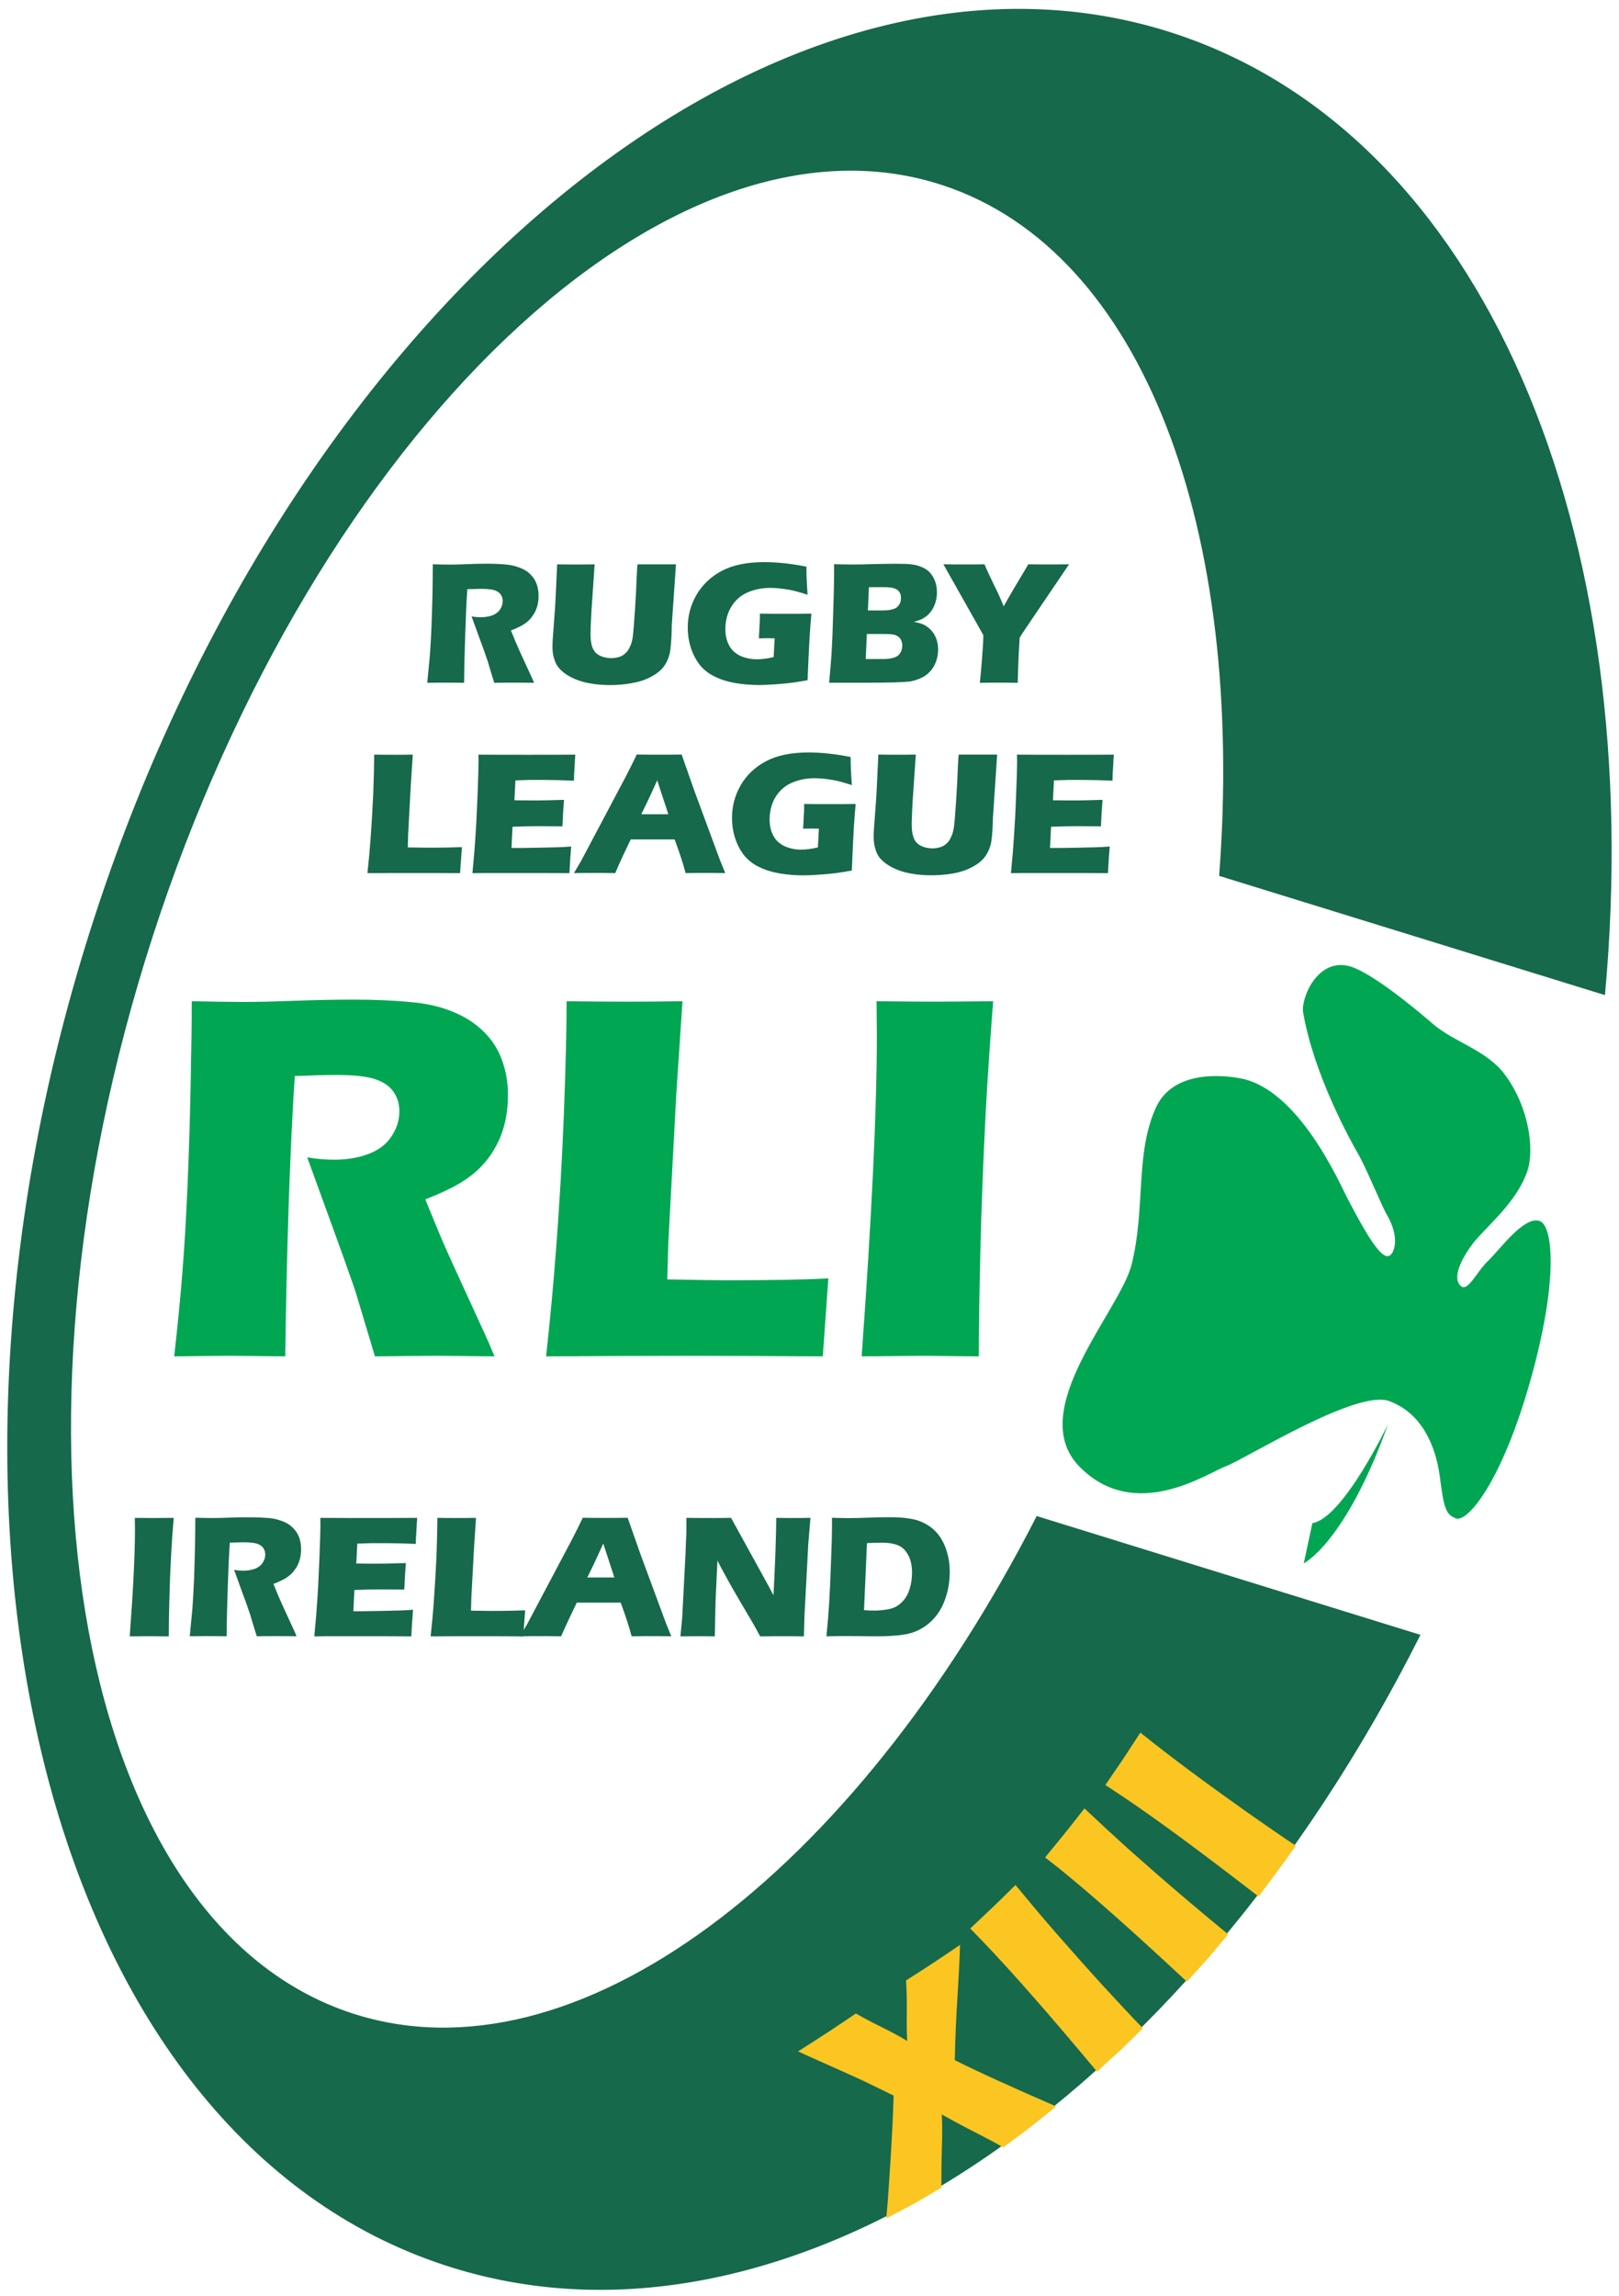 <?xml version="1.0" encoding="UTF-8" standalone="no"?>
<!-- Created with Inkscape (http://www.inkscape.org/) -->

<svg
   xmlns:dc="http://purl.org/dc/elements/1.1/"
   xmlns:cc="http://creativecommons.org/ns#"
   xmlns:rdf="http://www.w3.org/1999/02/22-rdf-syntax-ns#"
   xmlns:svg="http://www.w3.org/2000/svg"
   xmlns="http://www.w3.org/2000/svg"
   xmlns:sodipodi="http://sodipodi.sourceforge.net/DTD/sodipodi-0.dtd"
   xmlns:inkscape="http://www.inkscape.org/namespaces/inkscape"
   width="213"
   height="302"
   viewBox="0 0 213 302"
   id="svg24578"
   version="1.1"
   inkscape:version="0.91 r13725"
   sodipodi:docname="rli ireland.svg">
  <defs
     id="defs24580">
    <clipPath
       id="clipPath6566"
       clipPathUnits="userSpaceOnUse">
      <path
         inkscape:connector-curvature="0"
         id="path6568"
         d="m 66.189,511.633 15.17,0 0,15.591 -15.17,0 0,-15.591 z" />
    </clipPath>
    <clipPath
       id="clipPath6550"
       clipPathUnits="userSpaceOnUse">
      <path
         inkscape:connector-curvature="0"
         id="path6552"
         d="m 68.291,511.635 10.966,0 0,15.589 -10.966,0 0,-15.589 z" />
    </clipPath>
    <clipPath
       id="clipPath6538"
       clipPathUnits="userSpaceOnUse">
      <path
         inkscape:connector-curvature="0"
         id="path6540"
         d="m 66.189,511.633 15.17,0 0,15.591 -15.17,0 0,-15.591 z" />
    </clipPath>
  </defs>
  <sodipodi:namedview
     id="base"
     pagecolor="#ffffff"
     bordercolor="#666666"
     borderopacity="1.0"
     inkscape:pageopacity="0.0"
     inkscape:pageshadow="2"
     inkscape:zoom="0.51598204"
     inkscape:cx="372.04724"
     inkscape:cy="526.1811"
     inkscape:document-units="px"
     inkscape:current-layer="layer1"
     showgrid="false"
     units="px"
     inkscape:window-width="1280"
     inkscape:window-height="744"
     inkscape:window-x="-4"
     inkscape:window-y="-4"
     inkscape:window-maximized="1" />
  <g
     inkscape:label="Layer 1"
     inkscape:groupmode="layer"
     id="layer1"
     transform="translate(0,-750.362)">
    <g
       id="g24915"
       transform="matrix(2.308,0,0,2.308,161.068,-322.945)">
      <g
         style="fill:#16694b;fill-opacity:1"
         transform="matrix(8.34,0,0,-8.34,-49.748,579.778)"
         id="g6558">
        <path
           inkscape:connector-curvature="0"
           id="path6560"
           style="fill:#16694b;fill-opacity:1;fill-rule:nonzero;stroke:none"
           d="m 0,0 c -1.866,0.614 -2.475,3.908 -1.359,7.358 1.116,3.45 3.533,5.748 5.399,5.134 1.377,-0.453 2.069,-2.364 1.89,-4.72 L 8.567,6.957 c 0.291,3.176 -0.826,5.882 -2.95,6.574 -2.698,0.88 -5.999,-1.822 -7.372,-6.035 -1.374,-4.214 -0.3,-8.342 2.398,-9.221 2.308,-0.753 5.057,1.116 6.663,4.31 L 4.683,3.397 C 3.433,0.953 1.531,-0.504 0,0" />
      </g>
      <g
         transform="matrix(6.672,0,0,6.672,-175.47,-3054.562)"
         id="g24842">
        <g
           id="g6570"
           transform="matrix(1.25,0,0,-1.25,24.647,545.686)">
          <path
             d="m 0,0 c -0.046,-0.036 -0.189,-0.141 -0.189,-0.141 -0.049,0.029 -0.123,0.068 -0.203,0.109 -0.081,0.041 -0.153,0.08 -0.217,0.116 0.004,-0.051 0.004,-0.126 0.001,-0.225 -0.003,-0.099 -0.004,-0.196 -0.003,-0.275 0,0 -0.148,-0.088 -0.188,-0.11 -0.04,-0.022 -0.189,-0.1 -0.189,-0.1 0.011,0.121 0.019,0.238 0.03,0.417 0.011,0.178 0.017,0.319 0.02,0.422 L -1.137,0.31 c -0.037,0.017 -0.089,0.041 -0.156,0.071 l -0.161,0.072 c -0.041,0.018 -0.086,0.038 -0.137,0.062 0.07,0.044 0.141,0.09 0.213,0.137 C -1.321,0.69 -1.26,0.73 -1.196,0.774 -1.142,0.743 -1.081,0.711 -1.014,0.678 -0.946,0.644 -0.89,0.614 -0.845,0.586 -0.848,0.637 -0.849,0.702 -0.848,0.781 -0.847,0.86 -0.849,0.933 -0.853,1 c 0.057,0.036 0.119,0.076 0.186,0.12 0.043,0.028 0.104,0.069 0.183,0.123 C -0.486,1.162 -0.492,1.047 -0.501,0.896 -0.511,0.745 -0.517,0.598 -0.52,0.455 -0.337,0.364 -0.124,0.268 0.173,0.139 0.173,0.139 0.046,0.036 0,0"
             style="fill:#fbc622;fill-opacity:1;fill-rule:nonzero;stroke:none"
             id="path6572"
             inkscape:connector-curvature="0" />
        </g>
        <g
           id="g6574"
           transform="matrix(1.25,0,0,-1.25,25.213,545.216)">
          <path
             d="m 0,0 c -0.33,0.396 -0.589,0.69 -0.781,0.89 l -0.086,0.089 c 0.081,0.076 0.135,0.127 0.162,0.153 0.013,0.012 0.062,0.06 0.147,0.144 C -0.466,1.165 -0.378,1.06 -0.294,0.963 -0.176,0.828 -0.065,0.703 0.04,0.588 0.146,0.473 0.236,0.376 0.313,0.297 L 0.177,0.163 C 0.149,0.136 0.085,0.083 0,0"
             style="fill:#fbc622;fill-opacity:1;fill-rule:nonzero;stroke:none"
             id="path6576"
             inkscape:connector-curvature="0" />
        </g>
        <g
           id="g6578"
           transform="matrix(1.25,0,0,-1.25,26.16,544.248)">
          <path
             d="M 0,0 C -0.022,-0.025 -0.144,-0.159 -0.144,-0.159 -0.52,0.192 -0.801,0.44 -1.016,0.614 L -1.113,0.69 c 0.071,0.087 0.118,0.144 0.142,0.174 0.011,0.013 0.053,0.067 0.127,0.161 0.105,-0.099 0.206,-0.192 0.301,-0.278 0.134,-0.119 0.26,-0.229 0.379,-0.33 C -0.045,0.316 0.052,0.235 0.138,0.165 0.138,0.165 0.035,0.041 0,0"
             style="fill:#fbc622;fill-opacity:1;fill-rule:nonzero;stroke:none"
             id="path6580"
             inkscape:connector-curvature="0" />
        </g>
        <g
           id="g6582"
           transform="matrix(1.25,0,0,-1.25,26.765,543.488)">
          <path
             d="m 0,0 c -0.028,-0.038 -0.138,-0.185 -0.138,-0.185 -0.407,0.315 -0.713,0.54 -0.944,0.694 l -0.103,0.068 c 0.063,0.092 0.105,0.154 0.126,0.185 0.01,0.015 0.047,0.072 0.113,0.173 0.113,-0.09 0.221,-0.173 0.324,-0.25 C -0.478,0.578 -0.342,0.48 -0.215,0.39 -0.087,0.3 0.025,0.223 0.117,0.162 0.117,0.162 0.028,0.038 0,0"
             style="fill:#fbc622;fill-opacity:1;fill-rule:nonzero;stroke:none"
             id="path6584"
             inkscape:connector-curvature="0" />
        </g>
      </g>
      <g
         style="fill:#00a652;fill-opacity:1"
         id="g24901">
        <g
           style="fill:#00a652;fill-opacity:1"
           id="g6534"
           transform="matrix(8.34,0,0,-8.34,-638.902,4862.453)">
          <g
             style="fill:#00a652;fill-opacity:1"
             id="g6536"
             clip-path="url(#clipPath6538)">
            <g
               style="fill:#00a652;fill-opacity:1"
               id="g6542"
               transform="translate(78.039,520.265)">
              <path
                 d="M 0,0 C 0,0 -0.381,0.336 -0.564,0.396 -0.792,0.47 -0.91,0.179 -0.893,0.084 c 0.074,-0.431 0.329,-0.886 0.377,-0.969 0.049,-0.083 0.162,-0.358 0.196,-0.415 0.072,-0.125 0.061,-0.215 0.037,-0.257 -0.047,-0.084 -0.139,0.049 -0.303,0.362 -0.056,0.107 -0.337,0.76 -0.743,0.83 -0.19,0.033 -0.467,0.024 -0.57,-0.201 -0.144,-0.316 -0.07,-0.685 -0.166,-1.072 -0.079,-0.319 -0.735,-1.003 -0.354,-1.385 0.38,-0.382 0.869,-0.042 0.999,0.006 0.13,0.048 0.891,0.527 1.115,0.445 0.225,-0.083 0.318,-0.308 0.346,-0.514 0.027,-0.207 0.037,-0.262 0.111,-0.288 0.078,-0.028 0.312,0.246 0.509,0.945 0.196,0.7 0.15,1.055 0.064,1.087 C 0.618,-1.302 0.45,-1.539 0.372,-1.613 0.294,-1.686 0.233,-1.829 0.185,-1.786 c -0.076,0.067 0.042,0.247 0.109,0.323 0.101,0.114 0.278,0.266 0.345,0.461 C 0.69,-0.852 0.65,-0.56 0.485,-0.34 0.363,-0.176 0.144,-0.12 0,0"
                 style="fill:#00a652;fill-opacity:1;fill-rule:nonzero;stroke:none"
                 id="path6544"
                 inkscape:connector-curvature="0" />
            </g>
          </g>
        </g>
        <g
           id="g6554"
           transform="matrix(8.34,0,0,-8.34,4.53,554.145)"
           style="fill:#00a652;fill-opacity:1">
          <path
             d="m 0,0 c 0,0 0.286,0.14 0.576,0.951 0,0 -0.308,-0.644 -0.517,-0.676 L 0,0 Z"
             style="fill:#00a652;fill-opacity:1;fill-rule:nonzero;stroke:none"
             id="path6556"
             inkscape:connector-curvature="0" />
        </g>
        <g
           style="fill:#00a652;fill-opacity:1"
           id="g6586"
           transform="matrix(8.34,0,0,-8.34,-59.856,542.345)">
          <path
             d="M 0,0 C 0.023,0.209 0.042,0.396 0.055,0.564 0.069,0.731 0.08,0.925 0.09,1.145 0.1,1.366 0.107,1.598 0.112,1.843 0.117,2.088 0.12,2.283 0.12,2.427 0.267,2.424 0.387,2.422 0.478,2.422 0.573,2.422 0.688,2.425 0.824,2.43 0.96,2.435 1.093,2.438 1.222,2.438 1.373,2.438 1.508,2.432 1.626,2.42 1.715,2.412 1.796,2.395 1.868,2.369 1.941,2.342 2.002,2.311 2.052,2.273 2.102,2.236 2.143,2.194 2.176,2.148 2.209,2.102 2.235,2.048 2.253,1.985 2.272,1.923 2.281,1.857 2.281,1.786 2.281,1.706 2.271,1.632 2.251,1.562 2.231,1.493 2.199,1.428 2.156,1.367 2.113,1.306 2.058,1.253 1.992,1.209 1.927,1.164 1.835,1.119 1.716,1.073 L 1.809,0.847 C 1.835,0.784 1.863,0.72 1.893,0.655 L 2.132,0.133 C 2.142,0.111 2.162,0.066 2.189,0 1.993,0.002 1.861,0.004 1.793,0.004 1.707,0.004 1.567,0.002 1.372,0 1.353,0.062 1.319,0.176 1.269,0.343 1.249,0.412 1.232,0.466 1.218,0.504 1.189,0.588 1.147,0.706 1.092,0.857 L 0.909,1.36 C 0.972,1.349 1.034,1.344 1.095,1.344 c 0.085,0 0.163,0.013 0.232,0.039 0.07,0.026 0.123,0.066 0.158,0.12 0.036,0.054 0.054,0.112 0.054,0.172 0,0.051 -0.014,0.096 -0.041,0.134 C 1.472,1.847 1.429,1.876 1.371,1.895 1.313,1.914 1.224,1.923 1.104,1.923 1.063,1.923 1.021,1.922 0.977,1.921 0.933,1.919 0.882,1.917 0.824,1.916 0.808,1.673 0.794,1.378 0.782,1.028 0.771,0.679 0.763,0.336 0.759,0 0.561,0.002 0.432,0.004 0.373,0.004 0.304,0.004 0.179,0.002 0,0"
             style="fill:#00a652;fill-opacity:1;fill-rule:nonzero;stroke:none"
             id="path6588"
             inkscape:connector-curvature="0" />
        </g>
        <g
           style="fill:#00a652;fill-opacity:1"
           id="g6590"
           transform="matrix(8.34,0,0,-8.34,-38.656,542.346)">
          <path
             d="M 0,0 C 0.03,0.28 0.051,0.508 0.064,0.685 0.09,1.007 0.108,1.327 0.121,1.646 0.133,1.964 0.14,2.224 0.14,2.427 0.301,2.425 0.444,2.424 0.569,2.424 c 0.084,0 0.205,10e-4 0.363,0.003 L 0.889,1.782 0.835,0.773 0.828,0.526 C 1.031,0.522 1.163,0.52 1.224,0.52 c 0.311,0 0.545,0.004 0.705,0.013 L 1.891,0 C 1.58,0.002 1.283,0.004 1.001,0.004 0.62,0.004 0.286,0.002 0,0"
             style="fill:#00a652;fill-opacity:1;fill-rule:nonzero;stroke:none"
             id="path6592"
             inkscape:connector-curvature="0" />
        </g>
        <g
           style="fill:#00a652;fill-opacity:1"
           id="g6594"
           transform="matrix(8.34,0,0,-8.34,-20.671,542.346)">
          <path
             d="M 0,0 C 0.069,0.952 0.104,1.685 0.104,2.198 L 0.102,2.427 C 0.309,2.425 0.448,2.424 0.518,2.424 0.55,2.424 0.677,2.425 0.899,2.427 0.878,2.16 0.861,1.908 0.848,1.67 0.831,1.338 0.819,1.027 0.812,0.739 0.805,0.45 0.801,0.204 0.801,0 L 0.437,0.004 C 0.366,0.004 0.22,0.002 0,0"
             style="fill:#00a652;fill-opacity:1;fill-rule:nonzero;stroke:none"
             id="path6596"
             inkscape:connector-curvature="0" />
        </g>
      </g>
      <g
         style="fill:#16694b;fill-opacity:1"
         transform="matrix(6.672,0,0,6.672,-175.47,-3054.562)"
         id="g24868">
        <g
           style="fill:#16694b;fill-opacity:1"
           id="g6598"
           transform="matrix(1.25,0,0,-1.25,19.49,533.351)">
          <path
             d="m 0,0 c 0.007,0.07 0.013,0.132 0.018,0.188 0.004,0.056 0.008,0.121 0.011,0.194 0.003,0.074 0.005,0.151 0.007,0.233 0.001,0.082 0.002,0.147 0.002,0.195 0.05,-0.001 0.09,-0.002 0.12,-0.002 0.032,0 0.07,0.001 0.116,0.003 0.045,0.002 0.09,0.003 0.133,0.003 0.05,0 0.096,-0.002 0.135,-0.006 C 0.572,0.805 0.599,0.799 0.623,0.79 0.648,0.782 0.668,0.771 0.685,0.759 0.701,0.746 0.715,0.732 0.726,0.717 0.737,0.701 0.746,0.683 0.752,0.662 0.758,0.642 0.761,0.619 0.761,0.596 0.761,0.569 0.758,0.544 0.751,0.521 0.744,0.498 0.734,0.476 0.719,0.456 0.705,0.435 0.687,0.418 0.665,0.403 0.643,0.388 0.612,0.373 0.572,0.358 L 0.603,0.282 C 0.612,0.261 0.621,0.24 0.631,0.218 L 0.711,0.044 C 0.715,0.037 0.721,0.022 0.73,0 0.665,0.001 0.621,0.001 0.598,0.001 0.569,0.001 0.523,0.001 0.458,0 0.451,0.021 0.44,0.059 0.423,0.114 0.417,0.138 0.411,0.156 0.406,0.168 0.397,0.196 0.383,0.236 0.364,0.286 L 0.303,0.454 C 0.325,0.45 0.346,0.448 0.366,0.448 0.395,0.448 0.421,0.453 0.445,0.461 0.468,0.47 0.486,0.483 0.498,0.502 0.51,0.52 0.516,0.539 0.516,0.559 0.516,0.576 0.511,0.591 0.502,0.604 0.493,0.617 0.479,0.626 0.459,0.633 0.44,0.639 0.41,0.642 0.369,0.642 0.355,0.642 0.34,0.642 0.326,0.641 0.311,0.641 0.293,0.64 0.274,0.64 0.268,0.559 0.264,0.46 0.26,0.343 0.256,0.227 0.253,0.112 0.252,0 0.186,0.001 0.143,0.001 0.124,0.001 0.101,0.001 0.06,0.001 0,0"
             style="fill:#16694b;fill-opacity:1;fill-rule:nonzero;stroke:none"
             id="path6600"
             inkscape:connector-curvature="0" />
        </g>
        <g
           style="fill:#16694b;fill-opacity:1"
           id="g6602"
           transform="matrix(1.25,0,0,-1.25,20.6,532.339)">
          <path
             d="m 0,0 c 0.062,-0.001 0.105,-0.001 0.13,-0.001 0.032,0 0.074,0 0.126,0.001 L 0.239,-0.252 C 0.235,-0.3 0.233,-0.344 0.231,-0.386 0.229,-0.427 0.228,-0.456 0.228,-0.472 c 0,-0.03 0.002,-0.055 0.007,-0.075 0.004,-0.02 0.012,-0.037 0.023,-0.051 0.012,-0.014 0.028,-0.025 0.048,-0.032 0.02,-0.007 0.042,-0.011 0.064,-0.011 0.019,0 0.036,0.003 0.053,0.008 0.013,0.004 0.025,0.01 0.035,0.018 0.009,0.007 0.017,0.015 0.024,0.024 0.008,0.012 0.015,0.026 0.022,0.043 0.006,0.016 0.011,0.037 0.014,0.062 0.003,0.026 0.008,0.085 0.014,0.177 0.005,0.078 0.009,0.149 0.011,0.214 C 0.546,-0.032 0.548,0 0.55,0 L 0.691,0 0.812,0 0.783,-0.421 c 0,-0.008 0,-0.014 0,-0.02 C 0.781,-0.523 0.776,-0.581 0.768,-0.615 0.759,-0.648 0.745,-0.678 0.725,-0.703 0.706,-0.728 0.677,-0.75 0.639,-0.77 0.601,-0.79 0.558,-0.804 0.509,-0.812 0.461,-0.821 0.412,-0.825 0.363,-0.825 c -0.045,0 -0.087,0.003 -0.129,0.01 -0.038,0.006 -0.072,0.015 -0.102,0.027 -0.031,0.012 -0.057,0.026 -0.08,0.043 -0.02,0.015 -0.036,0.03 -0.047,0.046 -0.011,0.015 -0.02,0.034 -0.026,0.056 -0.008,0.024 -0.011,0.05 -0.011,0.078 0,0.01 0,0.024 0.001,0.043 0.001,0.02 0.003,0.047 0.006,0.083 l 0.007,0.095 c 0.002,0.025 0.005,0.061 0.007,0.11 L 0,0 Z"
             style="fill:#16694b;fill-opacity:1;fill-rule:nonzero;stroke:none"
             id="path6604"
             inkscape:connector-curvature="0" />
        </g>
        <g
           style="fill:#16694b;fill-opacity:1"
           id="g6606"
           transform="matrix(1.25,0,0,-1.25,22.332,532.76)">
          <path
             d="m 0,0 c 0.054,-0.001 0.106,-0.001 0.155,-0.001 0.084,0 0.149,0 0.197,0.001 C 0.347,-0.054 0.341,-0.131 0.336,-0.23 0.331,-0.33 0.328,-0.404 0.326,-0.455 0.281,-0.463 0.243,-0.469 0.213,-0.473 0.183,-0.477 0.147,-0.48 0.105,-0.483 0.063,-0.486 0.026,-0.488 -0.007,-0.488 c -0.054,0 -0.107,0.005 -0.159,0.013 -0.052,0.009 -0.098,0.023 -0.139,0.043 -0.041,0.019 -0.075,0.045 -0.103,0.078 -0.027,0.034 -0.048,0.073 -0.063,0.118 -0.015,0.046 -0.022,0.093 -0.022,0.141 0,0.081 0.02,0.155 0.06,0.224 0.04,0.068 0.097,0.123 0.172,0.163 0.075,0.04 0.172,0.06 0.291,0.06 0.087,0 0.183,-0.01 0.288,-0.031 0,-0.058 0.003,-0.122 0.008,-0.192 C 0.298,0.138 0.274,0.145 0.257,0.15 0.239,0.155 0.219,0.16 0.195,0.164 0.171,0.168 0.149,0.171 0.128,0.173 0.107,0.175 0.088,0.176 0.071,0.176 0.028,0.176 -0.014,0.17 -0.052,0.157 -0.091,0.145 -0.125,0.126 -0.153,0.1 -0.18,0.074 -0.201,0.043 -0.215,0.008 c -0.014,-0.036 -0.021,-0.074 -0.021,-0.114 0,-0.04 0.008,-0.077 0.024,-0.108 0.016,-0.032 0.041,-0.056 0.075,-0.073 0.035,-0.016 0.073,-0.025 0.116,-0.025 0.035,0 0.073,0.005 0.115,0.015 l 0.007,0.128 C 0.075,-0.168 0.06,-0.168 0.055,-0.168 l -0.062,-0.001 0.004,0.074 c 0,0.008 0.001,0.019 0.002,0.034 C 0,-0.046 0,-0.026 0,0"
             style="fill:#16694b;fill-opacity:1;fill-rule:nonzero;stroke:none"
             id="path6608"
             inkscape:connector-curvature="0" />
        </g>
        <g
           style="fill:#16694b;fill-opacity:1"
           id="g6610"
           transform="matrix(1.25,0,0,-1.25,23.246,532.934)">
          <path
             d="m 0,0 0.125,0 c 0.026,0 0.046,-0.002 0.059,-0.004 0.012,-0.003 0.023,-0.008 0.032,-0.015 0.008,-0.007 0.015,-0.015 0.019,-0.025 0.004,-0.01 0.007,-0.021 0.007,-0.034 0,-0.015 -0.003,-0.029 -0.008,-0.041 C 0.228,-0.131 0.221,-0.141 0.212,-0.148 0.203,-0.155 0.19,-0.161 0.172,-0.165 0.158,-0.169 0.136,-0.171 0.106,-0.171 l -0.114,0 L 0,0 Z m -0.143,-0.333 0.156,0 c 0.061,0 0.118,0.001 0.172,0.002 0.055,0.002 0.092,0.004 0.113,0.007 0.025,0.005 0.05,0.013 0.074,0.024 0.024,0.011 0.043,0.025 0.058,0.042 0.018,0.018 0.032,0.041 0.042,0.068 0.01,0.026 0.015,0.055 0.015,0.085 0,0.021 -0.003,0.042 -0.009,0.062 C 0.472,-0.024 0.464,-0.006 0.452,0.01 0.441,0.026 0.428,0.038 0.413,0.049 0.399,0.059 0.385,0.066 0.373,0.07 0.36,0.075 0.343,0.079 0.322,0.083 0.343,0.089 0.36,0.095 0.372,0.1 0.385,0.106 0.398,0.115 0.411,0.125 0.424,0.136 0.435,0.149 0.446,0.165 0.456,0.181 0.464,0.2 0.47,0.22 0.476,0.241 0.479,0.263 0.479,0.285 0.479,0.314 0.474,0.341 0.464,0.366 0.455,0.388 0.443,0.407 0.428,0.423 0.414,0.437 0.397,0.448 0.376,0.457 0.355,0.466 0.331,0.473 0.303,0.476 0.283,0.479 0.247,0.48 0.198,0.48 0.157,0.48 0.108,0.479 0.051,0.478 -0.006,0.476 -0.057,0.475 -0.1,0.475 c -0.03,0 -0.072,0.001 -0.124,0.002 0,-0.032 0,-0.056 0,-0.074 0,-0.049 -0.002,-0.132 -0.006,-0.251 -0.003,-0.119 -0.007,-0.212 -0.011,-0.28 -0.003,-0.05 -0.009,-0.118 -0.017,-0.205 l 0.115,0 z m 0.157,0.653 0.106,0 C 0.151,0.32 0.175,0.317 0.19,0.311 0.205,0.306 0.216,0.297 0.223,0.286 0.23,0.275 0.233,0.261 0.233,0.247 0.233,0.237 0.232,0.226 0.229,0.216 0.225,0.206 0.219,0.197 0.211,0.188 0.203,0.18 0.194,0.174 0.183,0.171 0.172,0.167 0.161,0.165 0.149,0.163 0.138,0.162 0.118,0.161 0.091,0.161 l -0.084,0 0.007,0.159 z"
             style="fill:#16694b;fill-opacity:1;fill-rule:nonzero;stroke:none"
             id="path6612"
             inkscape:connector-curvature="0" />
        </g>
        <g
           style="fill:#16694b;fill-opacity:1"
           id="g6614"
           transform="matrix(1.25,0,0,-1.25,24.211,533.351)">
          <path
             d="M 0,0 C 0.004,0.032 0.009,0.087 0.015,0.164 0.021,0.24 0.024,0.295 0.024,0.326 L -0.249,0.81 c 0.06,-0.001 0.109,-0.001 0.148,-0.001 0.037,0 0.082,0 0.133,0.001 C 0.048,0.771 0.07,0.724 0.097,0.669 0.124,0.615 0.146,0.566 0.163,0.523 0.208,0.603 0.245,0.665 0.272,0.71 0.299,0.755 0.319,0.788 0.331,0.81 0.381,0.809 0.429,0.809 0.476,0.809 c 0.024,0 0.069,0 0.134,0.001 L 0.35,0.426 C 0.298,0.35 0.272,0.31 0.272,0.306 l 0,-0.006 0,-0.006 L 0.271,0.288 0.266,0.198 C 0.263,0.138 0.261,0.072 0.259,0 0.204,0.001 0.161,0.001 0.13,0.001 0.099,0.001 0.056,0.001 0,0"
             style="fill:#16694b;fill-opacity:1;fill-rule:nonzero;stroke:none"
             id="path6616"
             inkscape:connector-curvature="0" />
        </g>
        <g
           style="fill:#16694b;fill-opacity:1"
           id="g6618"
           transform="matrix(1.25,0,0,-1.25,18.979,534.977)">
          <path
             d="M 0,0 C 0.01,0.093 0.017,0.169 0.021,0.229 0.029,0.336 0.035,0.443 0.04,0.549 0.044,0.655 0.046,0.742 0.046,0.81 0.1,0.809 0.147,0.809 0.189,0.809 c 0.028,0 0.069,0 0.121,0.001 L 0.296,0.595 0.278,0.259 0.276,0.176 C 0.344,0.175 0.389,0.174 0.409,0.174 c 0.105,0 0.184,0.002 0.237,0.004 L 0.633,0 C 0.528,0.001 0.429,0.001 0.335,0.001 0.207,0.001 0.096,0.001 0,0"
             style="fill:#16694b;fill-opacity:1;fill-rule:nonzero;stroke:none"
             id="path6620"
             inkscape:connector-curvature="0" />
        </g>
        <g
           style="fill:#16694b;fill-opacity:1"
           id="g6622"
           transform="matrix(1.25,0,0,-1.25,19.876,534.977)">
          <path
             d="M 0,0 C 0.01,0.102 0.017,0.188 0.021,0.256 0.026,0.325 0.03,0.417 0.035,0.531 0.039,0.645 0.042,0.721 0.042,0.758 L 0.041,0.81 C 0.134,0.809 0.247,0.809 0.38,0.809 c 0.122,0 0.23,0 0.323,0.001 L 0.702,0.79 C 0.701,0.786 0.7,0.768 0.699,0.739 L 0.695,0.674 C 0.694,0.66 0.694,0.646 0.694,0.632 0.618,0.635 0.554,0.637 0.502,0.637 c -0.057,0 -0.095,0 -0.115,0 C 0.367,0.636 0.336,0.635 0.294,0.634 L 0.287,0.498 C 0.334,0.497 0.388,0.497 0.45,0.497 0.472,0.497 0.53,0.498 0.626,0.501 0.622,0.45 0.618,0.39 0.615,0.32 0.546,0.32 0.494,0.321 0.457,0.321 0.402,0.321 0.341,0.32 0.274,0.317 l -0.007,-0.145 0.068,0 c 0.02,0 0.062,0.001 0.125,0.002 l 0.123,0.003 c 0.018,0 0.049,0.002 0.092,0.005 C 0.67,0.123 0.666,0.063 0.663,0 0.566,0.001 0.46,0.001 0.345,0.001 l -0.261,0 L 0,0 Z"
             style="fill:#16694b;fill-opacity:1;fill-rule:nonzero;stroke:none"
             id="path6624"
             inkscape:connector-curvature="0" />
        </g>
        <g
           style="fill:#16694b;fill-opacity:1"
           id="g6626"
           transform="matrix(1.25,0,0,-1.25,20.926,534.975)">
          <path
             d="m 0,0 c 0.017,0 0.062,0 0.136,-0.001 0.036,0.084 0.072,0.16 0.106,0.23 l 0.3,0 C 0.575,0.141 0.6,0.064 0.617,-0.001 0.682,0 0.73,0 0.764,0 0.778,0 0.82,0 0.888,-0.001 L 0.853,0.085 0.677,0.561 0.59,0.809 C 0.543,0.808 0.491,0.808 0.435,0.808 c -0.032,0 -0.083,0 -0.152,0.001 C 0.266,0.773 0.252,0.746 0.243,0.727 L 0.21,0.662 -0.096,0.084 -0.146,-0.001 C -0.079,0 -0.03,0 0,0 M 0.357,0.489 C 0.375,0.527 0.397,0.574 0.423,0.633 0.428,0.619 0.453,0.541 0.499,0.401 l -0.185,0 0.043,0.088 z"
             style="fill:#16694b;fill-opacity:1;fill-rule:nonzero;stroke:none"
             id="path6628"
             inkscape:connector-curvature="0" />
        </g>
        <g
           style="fill:#16694b;fill-opacity:1"
           id="g6630"
           transform="matrix(1.25,0,0,-1.25,22.71,534.386)">
          <path
             d="m 0,0 c 0.054,-0.001 0.106,-0.001 0.155,-0.001 0.084,0 0.149,0 0.197,0.001 C 0.347,-0.054 0.341,-0.131 0.336,-0.23 0.331,-0.33 0.328,-0.404 0.326,-0.455 0.281,-0.463 0.243,-0.469 0.213,-0.473 0.183,-0.477 0.147,-0.48 0.105,-0.483 0.063,-0.486 0.026,-0.488 -0.007,-0.488 c -0.054,0 -0.107,0.005 -0.159,0.013 -0.052,0.009 -0.098,0.023 -0.139,0.043 -0.041,0.019 -0.075,0.045 -0.103,0.078 -0.027,0.034 -0.048,0.073 -0.063,0.118 -0.015,0.046 -0.022,0.093 -0.022,0.141 0,0.081 0.02,0.155 0.06,0.224 0.04,0.069 0.097,0.123 0.172,0.163 0.075,0.04 0.172,0.06 0.291,0.06 0.087,0 0.183,-0.01 0.288,-0.031 0,-0.058 0.003,-0.122 0.008,-0.192 C 0.298,0.138 0.274,0.145 0.257,0.15 0.239,0.155 0.219,0.16 0.195,0.164 0.172,0.168 0.149,0.171 0.128,0.173 0.107,0.175 0.088,0.176 0.071,0.176 0.028,0.176 -0.014,0.17 -0.052,0.157 -0.091,0.145 -0.125,0.126 -0.153,0.1 -0.18,0.074 -0.201,0.044 -0.215,0.008 c -0.014,-0.036 -0.021,-0.074 -0.021,-0.114 0,-0.04 0.008,-0.077 0.024,-0.108 0.016,-0.032 0.041,-0.056 0.075,-0.073 0.035,-0.016 0.073,-0.025 0.116,-0.025 0.035,0 0.073,0.005 0.115,0.015 l 0.007,0.128 C 0.075,-0.168 0.06,-0.168 0.055,-0.168 l -0.062,-0.001 0.004,0.074 c 0,0.008 0.001,0.019 0.002,0.034 C 0,-0.046 0,-0.026 0,0"
             style="fill:#16694b;fill-opacity:1;fill-rule:nonzero;stroke:none"
             id="path6632"
             inkscape:connector-curvature="0" />
        </g>
        <g
           style="fill:#16694b;fill-opacity:1"
           id="g6634"
           transform="matrix(1.25,0,0,-1.25,23.344,533.964)">
          <path
             d="m 0,0 c 0.062,-0.001 0.105,-0.001 0.13,-0.001 0.032,0 0.074,0 0.126,0.001 L 0.239,-0.252 C 0.235,-0.3 0.233,-0.344 0.231,-0.386 0.229,-0.427 0.228,-0.456 0.228,-0.472 c 0,-0.03 0.002,-0.055 0.007,-0.075 0.004,-0.02 0.012,-0.037 0.023,-0.051 0.012,-0.014 0.028,-0.025 0.048,-0.032 0.02,-0.007 0.042,-0.011 0.064,-0.011 0.019,0 0.036,0.003 0.053,0.008 0.013,0.004 0.025,0.01 0.035,0.018 0.009,0.007 0.017,0.015 0.024,0.024 0.008,0.012 0.015,0.026 0.022,0.043 0.006,0.016 0.011,0.037 0.014,0.062 0.003,0.026 0.008,0.085 0.014,0.177 0.005,0.078 0.009,0.149 0.011,0.214 C 0.546,-0.032 0.548,0 0.55,0 L 0.691,0 0.812,0 0.784,-0.421 C 0.783,-0.429 0.783,-0.436 0.783,-0.441 0.781,-0.523 0.776,-0.581 0.768,-0.615 0.759,-0.648 0.745,-0.678 0.725,-0.703 0.706,-0.728 0.677,-0.75 0.639,-0.77 0.601,-0.79 0.558,-0.804 0.509,-0.813 0.461,-0.821 0.412,-0.825 0.363,-0.825 c -0.045,0 -0.087,0.003 -0.129,0.01 -0.038,0.006 -0.072,0.015 -0.102,0.027 -0.031,0.012 -0.057,0.026 -0.08,0.043 -0.02,0.015 -0.036,0.03 -0.047,0.045 -0.011,0.016 -0.02,0.035 -0.026,0.057 -0.007,0.024 -0.011,0.05 -0.011,0.078 0,0.01 0,0.024 0.001,0.043 0.001,0.02 0.003,0.047 0.006,0.083 l 0.007,0.095 c 0.002,0.025 0.005,0.061 0.007,0.11 L 0,0 Z"
             style="fill:#16694b;fill-opacity:1;fill-rule:nonzero;stroke:none"
             id="path6636"
             inkscape:connector-curvature="0" />
        </g>
        <g
           style="fill:#16694b;fill-opacity:1"
           id="g6638"
           transform="matrix(1.25,0,0,-1.25,24.477,534.977)">
          <path
             d="m 0,0 c 0.01,0.102 0.017,0.188 0.021,0.256 0.005,0.069 0.01,0.161 0.014,0.275 0.005,0.114 0.007,0.19 0.007,0.227 L 0.041,0.81 C 0.134,0.809 0.247,0.809 0.38,0.809 c 0.122,0 0.23,0 0.323,0.001 L 0.702,0.79 C 0.701,0.786 0.7,0.768 0.699,0.739 L 0.695,0.674 C 0.695,0.66 0.694,0.646 0.694,0.632 0.618,0.635 0.554,0.637 0.502,0.637 c -0.057,0 -0.095,0 -0.115,0 C 0.367,0.636 0.336,0.635 0.294,0.634 L 0.287,0.498 C 0.334,0.497 0.388,0.497 0.45,0.497 0.472,0.497 0.53,0.498 0.626,0.501 0.622,0.45 0.618,0.39 0.615,0.32 0.546,0.32 0.494,0.321 0.457,0.321 0.402,0.321 0.341,0.32 0.274,0.317 l -0.007,-0.145 0.068,0 c 0.02,0 0.062,0.001 0.125,0.002 l 0.123,0.003 c 0.018,0 0.049,0.002 0.092,0.005 C 0.67,0.123 0.666,0.063 0.663,0 0.566,0.001 0.46,0.001 0.345,0.001 l -0.261,0 L 0,0 Z"
             style="fill:#16694b;fill-opacity:1;fill-rule:nonzero;stroke:none"
             id="path6640"
             inkscape:connector-curvature="0" />
        </g>
      </g>
      <g
         style="fill:#16694b;fill-opacity:1"
         transform="matrix(6.672,0,0,6.672,-175.47,-3054.562)"
         id="g24852">
        <g
           style="fill:#16694b;fill-opacity:1"
           id="g6642"
           transform="matrix(1.25,0,0,-1.25,16.948,541.497)">
          <path
             d="M 0,0 C 0.024,0.318 0.036,0.562 0.036,0.733 L 0.035,0.81 C 0.104,0.809 0.15,0.809 0.173,0.809 c 0.011,0 0.054,0 0.128,0.001 C 0.293,0.721 0.287,0.637 0.283,0.557 0.277,0.446 0.273,0.343 0.271,0.247 0.268,0.15 0.267,0.068 0.267,0 L 0.146,0.001 C 0.122,0.001 0.073,0.001 0,0"
             style="fill:#16694b;fill-opacity:1;fill-rule:nonzero;stroke:none"
             id="path6644"
             inkscape:connector-curvature="0" />
        </g>
        <g
           style="fill:#16694b;fill-opacity:1"
           id="g6646"
           transform="matrix(1.25,0,0,-1.25,17.461,541.496)">
          <path
             d="m 0,0 c 0.007,0.07 0.013,0.132 0.018,0.188 0.004,0.056 0.008,0.121 0.011,0.194 0.003,0.074 0.005,0.151 0.007,0.233 0.001,0.082 0.002,0.147 0.002,0.195 0.05,-0.001 0.09,-0.002 0.12,-0.002 0.032,0 0.07,0.001 0.116,0.003 0.045,0.002 0.09,0.002 0.133,0.002 0.05,0 0.096,-0.002 0.135,-0.005 C 0.572,0.805 0.599,0.799 0.623,0.79 0.648,0.782 0.668,0.771 0.685,0.759 0.701,0.746 0.715,0.732 0.726,0.717 0.737,0.701 0.746,0.683 0.752,0.662 0.758,0.642 0.761,0.619 0.761,0.596 0.761,0.569 0.758,0.544 0.751,0.521 0.744,0.498 0.734,0.476 0.719,0.456 0.705,0.435 0.687,0.418 0.665,0.403 0.643,0.388 0.612,0.373 0.572,0.358 L 0.603,0.282 C 0.612,0.261 0.621,0.24 0.631,0.218 L 0.711,0.044 C 0.715,0.037 0.721,0.022 0.73,0 0.665,0.001 0.621,0.001 0.598,0.001 0.569,0.001 0.523,0.001 0.458,0 0.451,0.021 0.44,0.059 0.423,0.114 0.417,0.138 0.411,0.156 0.406,0.168 0.397,0.196 0.383,0.235 0.364,0.286 L 0.303,0.454 C 0.325,0.45 0.346,0.448 0.366,0.448 0.395,0.448 0.421,0.453 0.445,0.461 0.468,0.47 0.486,0.483 0.498,0.502 0.51,0.52 0.516,0.539 0.516,0.559 0.516,0.576 0.511,0.591 0.502,0.604 0.493,0.617 0.479,0.626 0.459,0.633 0.44,0.639 0.41,0.642 0.369,0.642 0.355,0.642 0.34,0.642 0.326,0.641 0.311,0.641 0.293,0.64 0.274,0.64 0.268,0.559 0.264,0.46 0.26,0.343 0.256,0.227 0.253,0.112 0.252,0 0.186,0.001 0.143,0.001 0.124,0.001 0.101,0.001 0.06,0.001 0,0"
             style="fill:#16694b;fill-opacity:1;fill-rule:nonzero;stroke:none"
             id="path6648"
             inkscape:connector-curvature="0" />
        </g>
        <g
           style="fill:#16694b;fill-opacity:1"
           id="g6650"
           transform="matrix(1.25,0,0,-1.25,18.525,541.497)">
          <path
             d="M 0,0 C 0.01,0.102 0.017,0.188 0.021,0.256 0.026,0.325 0.03,0.417 0.035,0.531 0.039,0.645 0.042,0.721 0.042,0.758 L 0.041,0.81 C 0.134,0.809 0.247,0.809 0.38,0.809 c 0.122,0 0.23,0 0.323,0.001 L 0.702,0.79 C 0.701,0.786 0.7,0.768 0.699,0.739 L 0.695,0.674 C 0.694,0.66 0.694,0.646 0.694,0.632 0.618,0.635 0.554,0.637 0.502,0.637 c -0.057,0 -0.095,0 -0.115,0 C 0.367,0.636 0.336,0.635 0.294,0.634 L 0.287,0.498 C 0.334,0.497 0.388,0.497 0.45,0.497 0.472,0.497 0.53,0.498 0.626,0.501 0.622,0.45 0.618,0.39 0.615,0.32 0.546,0.32 0.494,0.321 0.457,0.321 0.402,0.321 0.341,0.32 0.274,0.317 l -0.007,-0.145 0.068,0 c 0.02,0 0.062,0.001 0.125,0.002 l 0.123,0.003 c 0.018,0 0.049,0.002 0.092,0.005 C 0.67,0.123 0.666,0.063 0.663,0 0.566,0.001 0.46,0.001 0.345,0.001 l -0.261,0 L 0,0 Z"
             style="fill:#16694b;fill-opacity:1;fill-rule:nonzero;stroke:none"
             id="path6652"
             inkscape:connector-curvature="0" />
        </g>
        <g
           style="fill:#16694b;fill-opacity:1"
           id="g6654"
           transform="matrix(1.25,0,0,-1.25,19.519,541.497)">
          <path
             d="M 0,0 C 0.01,0.093 0.017,0.169 0.021,0.228 0.029,0.336 0.035,0.443 0.04,0.549 0.044,0.655 0.046,0.742 0.046,0.81 0.1,0.809 0.147,0.809 0.189,0.809 c 0.028,0 0.068,0 0.121,0.001 L 0.296,0.595 0.278,0.259 0.276,0.176 C 0.344,0.175 0.389,0.174 0.409,0.174 c 0.105,0 0.184,0.002 0.237,0.004 L 0.633,0 C 0.528,0.001 0.429,0.001 0.335,0.001 0.207,0.001 0.096,0.001 0,0"
             style="fill:#16694b;fill-opacity:1;fill-rule:nonzero;stroke:none"
             id="path6656"
             inkscape:connector-curvature="0" />
        </g>
        <g
           style="fill:#16694b;fill-opacity:1"
           id="g6658"
           transform="matrix(1.25,0,0,-1.25,20.465,541.495)">
          <path
             d="m 0,0 c 0.017,0 0.062,0 0.135,-0.001 0.037,0.084 0.073,0.16 0.107,0.23 l 0.3,0 C 0.575,0.141 0.6,0.064 0.617,-0.001 0.682,0 0.73,0 0.764,0 0.778,0 0.82,0 0.888,-0.001 L 0.853,0.085 0.677,0.561 0.59,0.809 C 0.543,0.808 0.491,0.808 0.435,0.808 c -0.032,0 -0.083,0 -0.152,0.001 C 0.266,0.773 0.252,0.746 0.243,0.727 L 0.21,0.662 -0.096,0.084 -0.146,-0.001 C -0.079,0 -0.03,0 0,0 M 0.357,0.489 C 0.375,0.527 0.397,0.575 0.423,0.633 0.428,0.619 0.453,0.541 0.499,0.401 l -0.185,0 0.043,0.088 z"
             style="fill:#16694b;fill-opacity:1;fill-rule:nonzero;stroke:none"
             id="path6660"
             inkscape:connector-curvature="0" />
        </g>
        <g
           style="fill:#16694b;fill-opacity:1"
           id="g6662"
           transform="matrix(1.25,0,0,-1.25,21.653,541.497)">
          <path
             d="m 0,0 0.012,0.125 0.022,0.422 0.007,0.17 0,0.093 C 0.102,0.809 0.156,0.809 0.204,0.809 c 0.033,0 0.081,0 0.142,0.001 L 0.6,0.349 0.636,0.281 c 0.004,0.067 0.008,0.16 0.013,0.28 0.004,0.12 0.006,0.203 0.006,0.249 0.049,-0.001 0.088,-0.001 0.117,-0.001 0.014,0 0.052,0 0.117,0.001 L 0.874,0.633 0.848,0.142 0.844,0 C 0.792,0.001 0.744,0.001 0.699,0.001 0.662,0.001 0.611,0.001 0.545,0 0.524,0.039 0.509,0.067 0.499,0.084 l -0.1,0.17 C 0.367,0.309 0.336,0.362 0.309,0.413 0.291,0.445 0.272,0.48 0.253,0.518 L 0.24,0.237 0.235,0 C 0.186,0.001 0.148,0.001 0.122,0.001 0.101,0.001 0.06,0.001 0,0"
             style="fill:#16694b;fill-opacity:1;fill-rule:nonzero;stroke:none"
             id="path6664"
             inkscape:connector-curvature="0" />
        </g>
        <g
           style="fill:#16694b;fill-opacity:1"
           id="g6666"
           transform="matrix(1.25,0,0,-1.25,23.038,541.494)">
          <path
             d="m 0,0 0.24,-0.002 c 0.054,0 0.102,0.003 0.145,0.007 C 0.423,0.01 0.453,0.015 0.476,0.023 0.498,0.03 0.52,0.04 0.541,0.052 0.571,0.069 0.597,0.09 0.619,0.114 0.642,0.138 0.662,0.166 0.679,0.199 0.696,0.233 0.709,0.27 0.719,0.311 0.728,0.353 0.733,0.396 0.733,0.44 0.733,0.486 0.727,0.53 0.714,0.573 0.702,0.616 0.684,0.653 0.661,0.685 0.638,0.717 0.609,0.743 0.574,0.763 0.54,0.783 0.502,0.796 0.462,0.802 0.423,0.809 0.376,0.812 0.323,0.812 0.277,0.812 0.227,0.811 0.175,0.809 0.122,0.807 0.08,0.806 0.047,0.806 c -0.033,0 -0.073,0.001 -0.119,0.002 l 0,-0.069 C -0.072,0.696 -0.074,0.626 -0.078,0.528 -0.082,0.4 -0.087,0.296 -0.092,0.215 -0.095,0.161 -0.101,0.088 -0.11,-0.002 -0.059,-0.001 -0.023,0 0,0 m 0.167,0.635 c 0.038,0.002 0.072,0.003 0.1,0.003 0.049,0 0.087,-0.007 0.115,-0.019 C 0.411,0.606 0.433,0.584 0.45,0.551 0.467,0.519 0.475,0.48 0.475,0.433 0.475,0.394 0.47,0.357 0.458,0.32 0.447,0.284 0.429,0.254 0.405,0.231 0.382,0.207 0.354,0.192 0.322,0.185 0.291,0.178 0.255,0.174 0.215,0.174 0.191,0.174 0.168,0.175 0.147,0.177 l 0.02,0.458 z"
             style="fill:#16694b;fill-opacity:1;fill-rule:nonzero;stroke:none"
             id="path6668"
             inkscape:connector-curvature="0" />
        </g>
      </g>
    </g>
  </g>
</svg>
